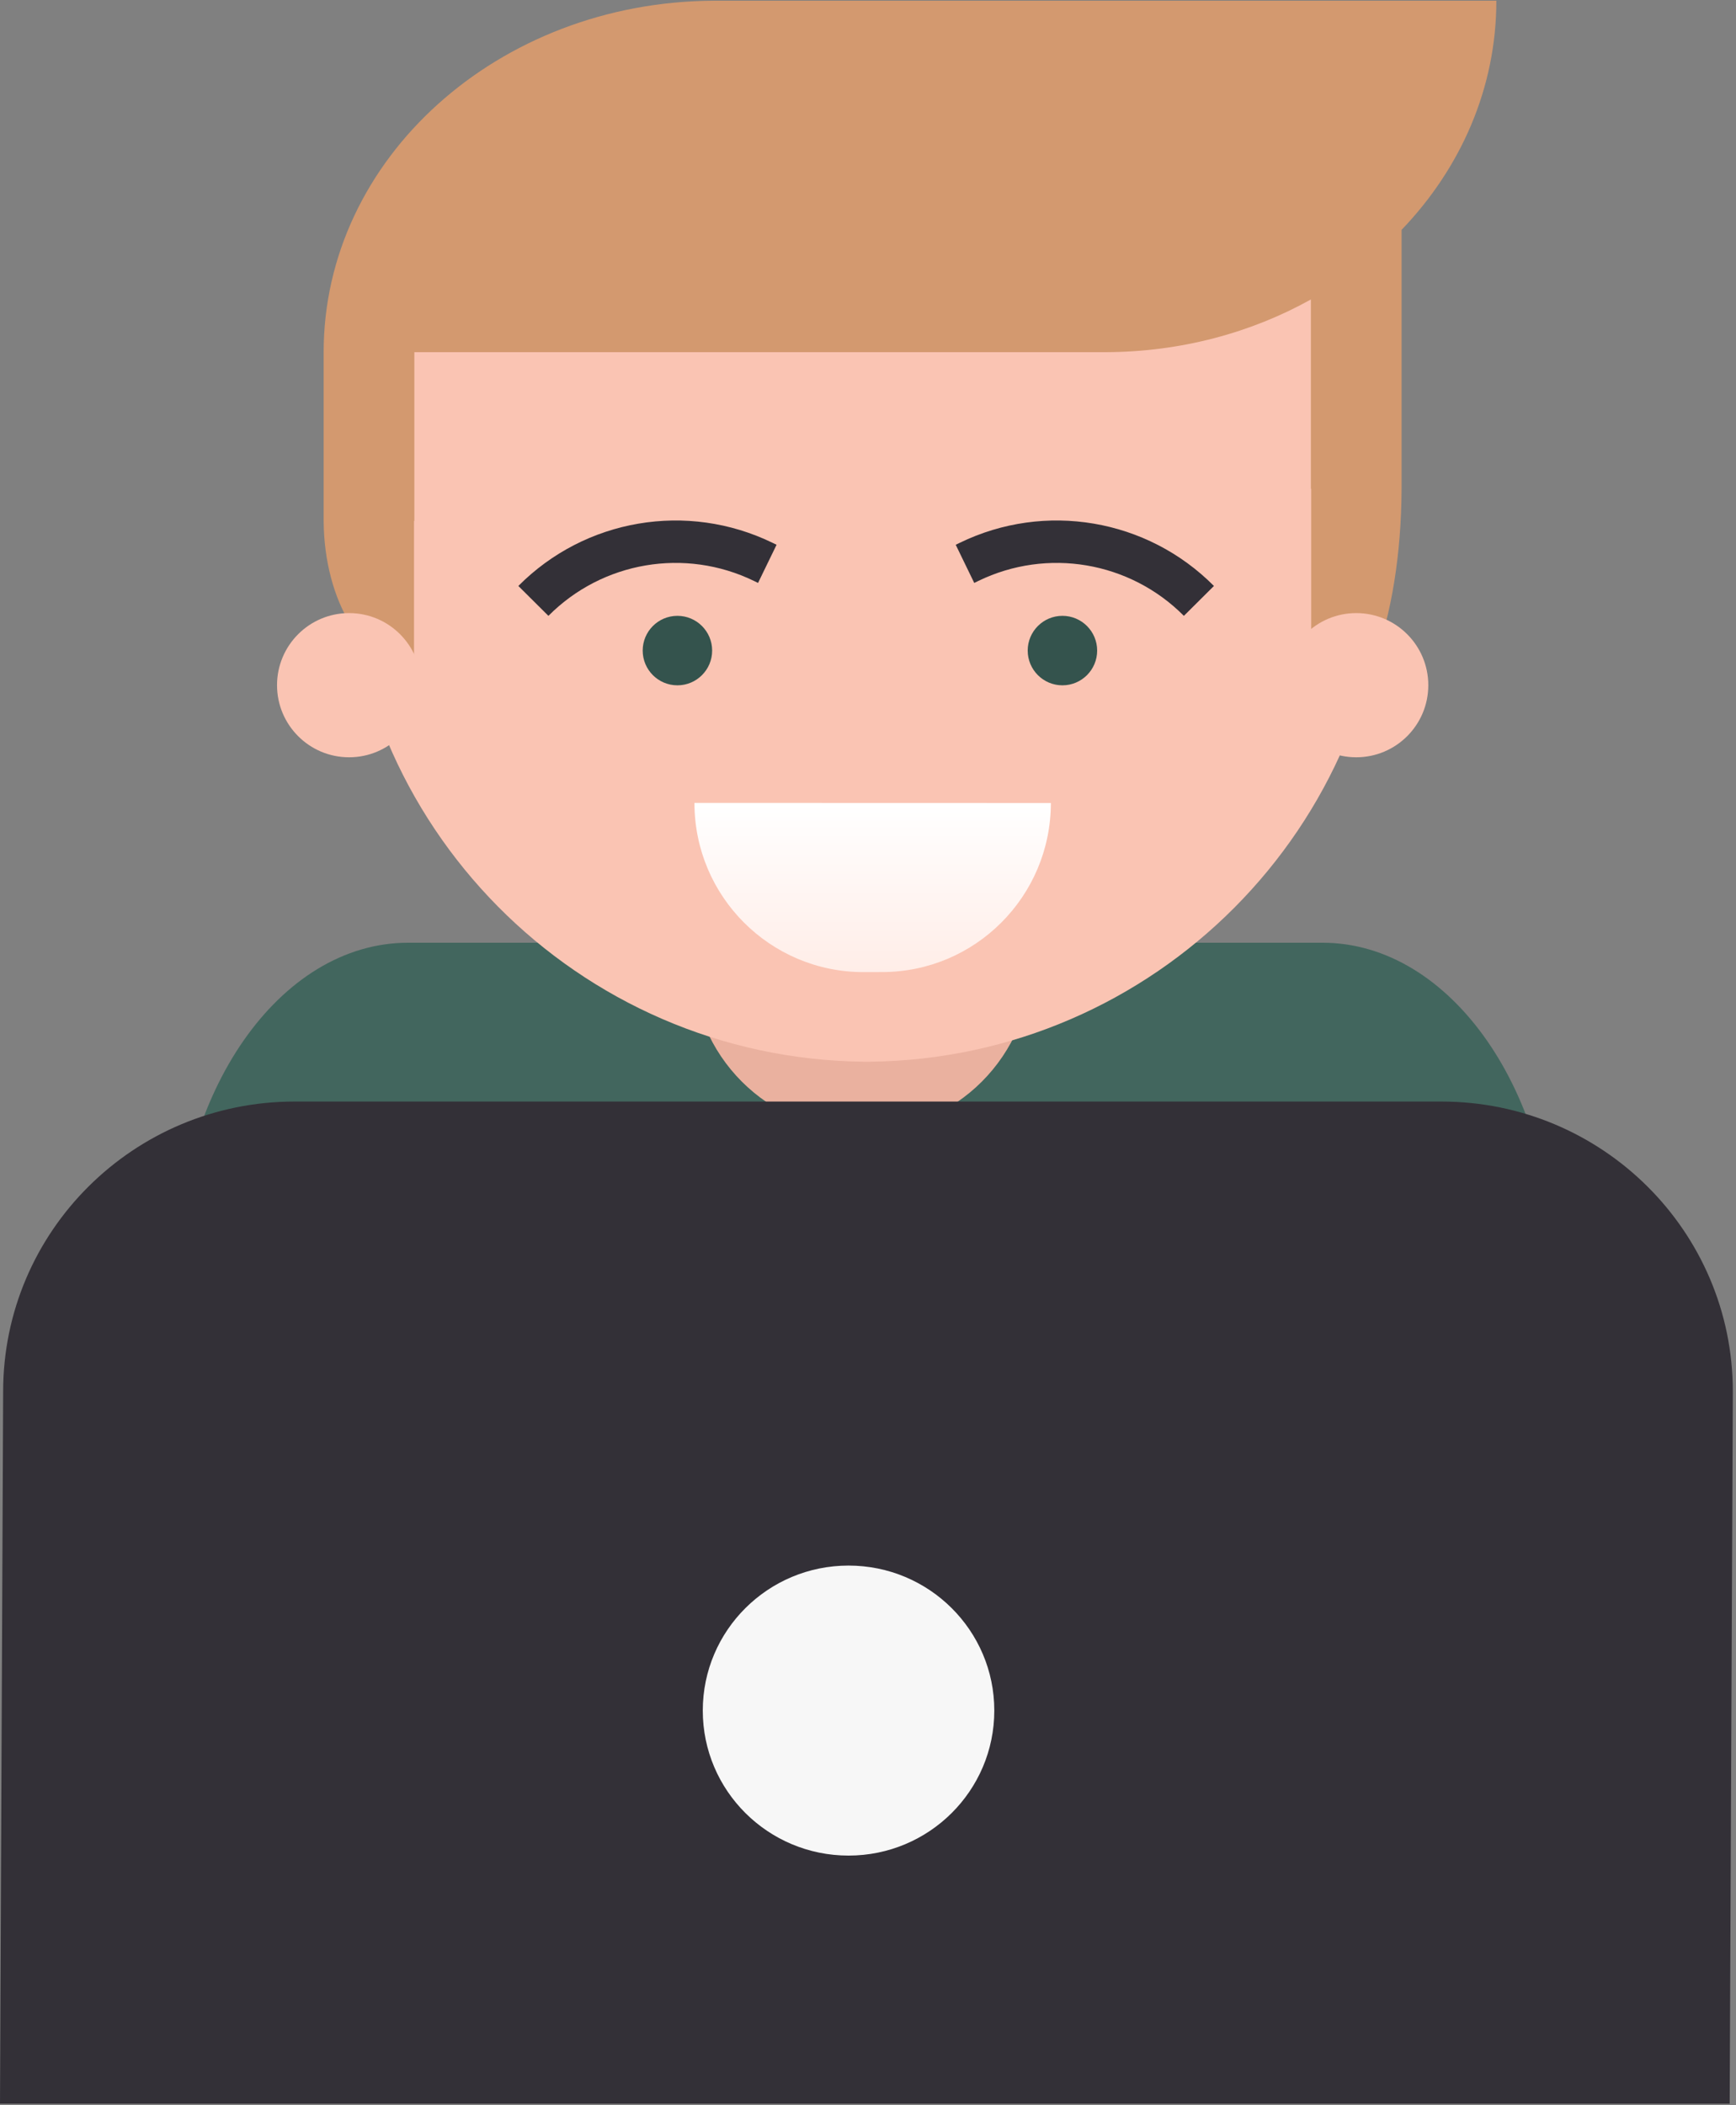 <?xml version="1.0" encoding="UTF-8"?> <svg xmlns="http://www.w3.org/2000/svg" width="514" height="623" viewBox="0 0 514 623" fill="none"><rect x="0" y="0" width="514" height="623" fill="#808080" stroke="none"/><path d="M52 377.665C52 323.174 82.817 278.997 120.828 278.997H391.552C429.563 278.997 460.38 323.174 460.38 377.665V575H52V377.665Z" fill="#42665E"></path><path d="M305.419 284.581C305.419 312.328 282.925 334.825 255.174 334.825C227.427 334.825 204.933 312.328 204.933 284.581C204.933 256.833 227.427 234.339 255.174 234.339C282.925 234.339 305.419 256.833 305.419 284.581Z" fill="#EAB19F"></path><path d="M102.645 158.368C103.203 73.902 171.367 5.475 255.733 4.517V4.509H257.53V4.517C342.215 5.479 410.578 74.441 410.578 159.362V160.36C410.06 244.826 341.896 313.253 257.53 314.211V314.219H255.733V314.211C171.008 313.249 102.645 244.287 102.645 159.362V158.368Z" fill="#FAC4B3"></path><path d="M388.132 88.628C370.509 98.438 349.732 104.137 327.479 104.225H211.394H95.827C95.827 46.932 147.516 0.462 211.394 0.211H211.909H326.961H443.046C443.046 26.116 432.475 49.809 414.987 68.019V144.648H414.983C414.855 183.614 402.927 215.657 388.228 215.657V144.648H388.132V88.628ZM122.585 154.19V197.435C107.887 197.435 95.959 177.919 95.831 154.19H95.827V104.225H122.681V154.19H122.585Z" fill="#D3996F"></path><path d="M124.697 202.781C124.697 214.565 115.146 224.116 103.362 224.116C91.579 224.116 82.025 214.565 82.025 202.781C82.025 190.998 91.579 181.443 103.362 181.443C115.146 181.443 124.697 190.998 124.697 202.781Z" fill="#FAC4B3"></path><path d="M422.894 202.781C422.894 214.565 413.342 224.116 401.556 224.116C389.775 224.116 380.221 214.565 380.221 202.781C380.221 190.998 389.775 181.443 401.556 181.443C413.342 181.443 422.894 190.998 422.894 202.781Z" fill="#FAC4B3"></path><path d="M210.855 192.537C210.855 198.215 206.251 202.819 200.573 202.819C194.894 202.819 190.291 198.215 190.291 192.537C190.291 186.859 194.894 182.255 200.573 182.255C206.251 182.255 210.855 186.859 210.855 192.537Z" fill="#34534D"></path><path d="M324.85 192.537C324.85 198.215 320.246 202.819 314.568 202.819C308.889 202.819 304.285 198.215 304.285 192.537C304.285 186.859 308.889 182.255 314.568 182.255C320.246 182.255 324.85 186.859 324.85 192.537Z" fill="#34534D"></path><path d="M205.615 237.615C205.596 265.247 228.022 287.714 255.69 287.693L261.102 287.68C288.734 287.7 311.125 265.277 311.144 237.645L205.615 237.615Z" fill="url(#paint0_linear_1422_949)"></path><path d="M225.993 166.29L223.251 171.935L225.993 166.29ZM223.251 171.935L224.443 172.515L229.93 161.223L228.738 160.646L223.251 171.935ZM162.376 182.26C178.377 166.164 202.838 162.014 223.251 171.935L228.738 160.646C203.499 148.378 173.257 153.51 153.474 173.414L162.376 182.26Z" fill="#333037"></path><path d="M286.909 166.29L289.651 171.935L286.909 166.29ZM289.651 171.935L288.456 172.515L282.972 161.223L284.164 160.646L289.651 171.935ZM350.527 182.26C334.526 166.164 310.065 162.014 289.651 171.935L284.164 160.646C309.404 148.378 339.645 153.51 359.426 173.414L350.527 182.26Z" fill="#333037"></path><path d="M0.932 411.828C0.932 364.428 39.578 326 87.246 326H426.747C474.416 326 513.061 364.428 513.061 411.828L512.129 622.58H0L0.932 411.828Z" fill="#333037"></path><path d="M294.396 506.24C294.396 529.94 275.073 549.154 251.239 549.154C227.404 549.154 208.082 529.94 208.082 506.24C208.082 482.54 227.404 463.326 251.239 463.326C275.073 463.326 294.396 482.54 294.396 506.24Z" fill="#F7F7F7"></path><defs><linearGradient id="paint0_linear_1422_949" x1="257.704" y1="291.077" x2="257.704" y2="237.619" gradientUnits="userSpaceOnUse"><stop stop-color="#FFECE6"></stop><stop offset="1" stop-color="white"></stop></linearGradient></defs></svg> 